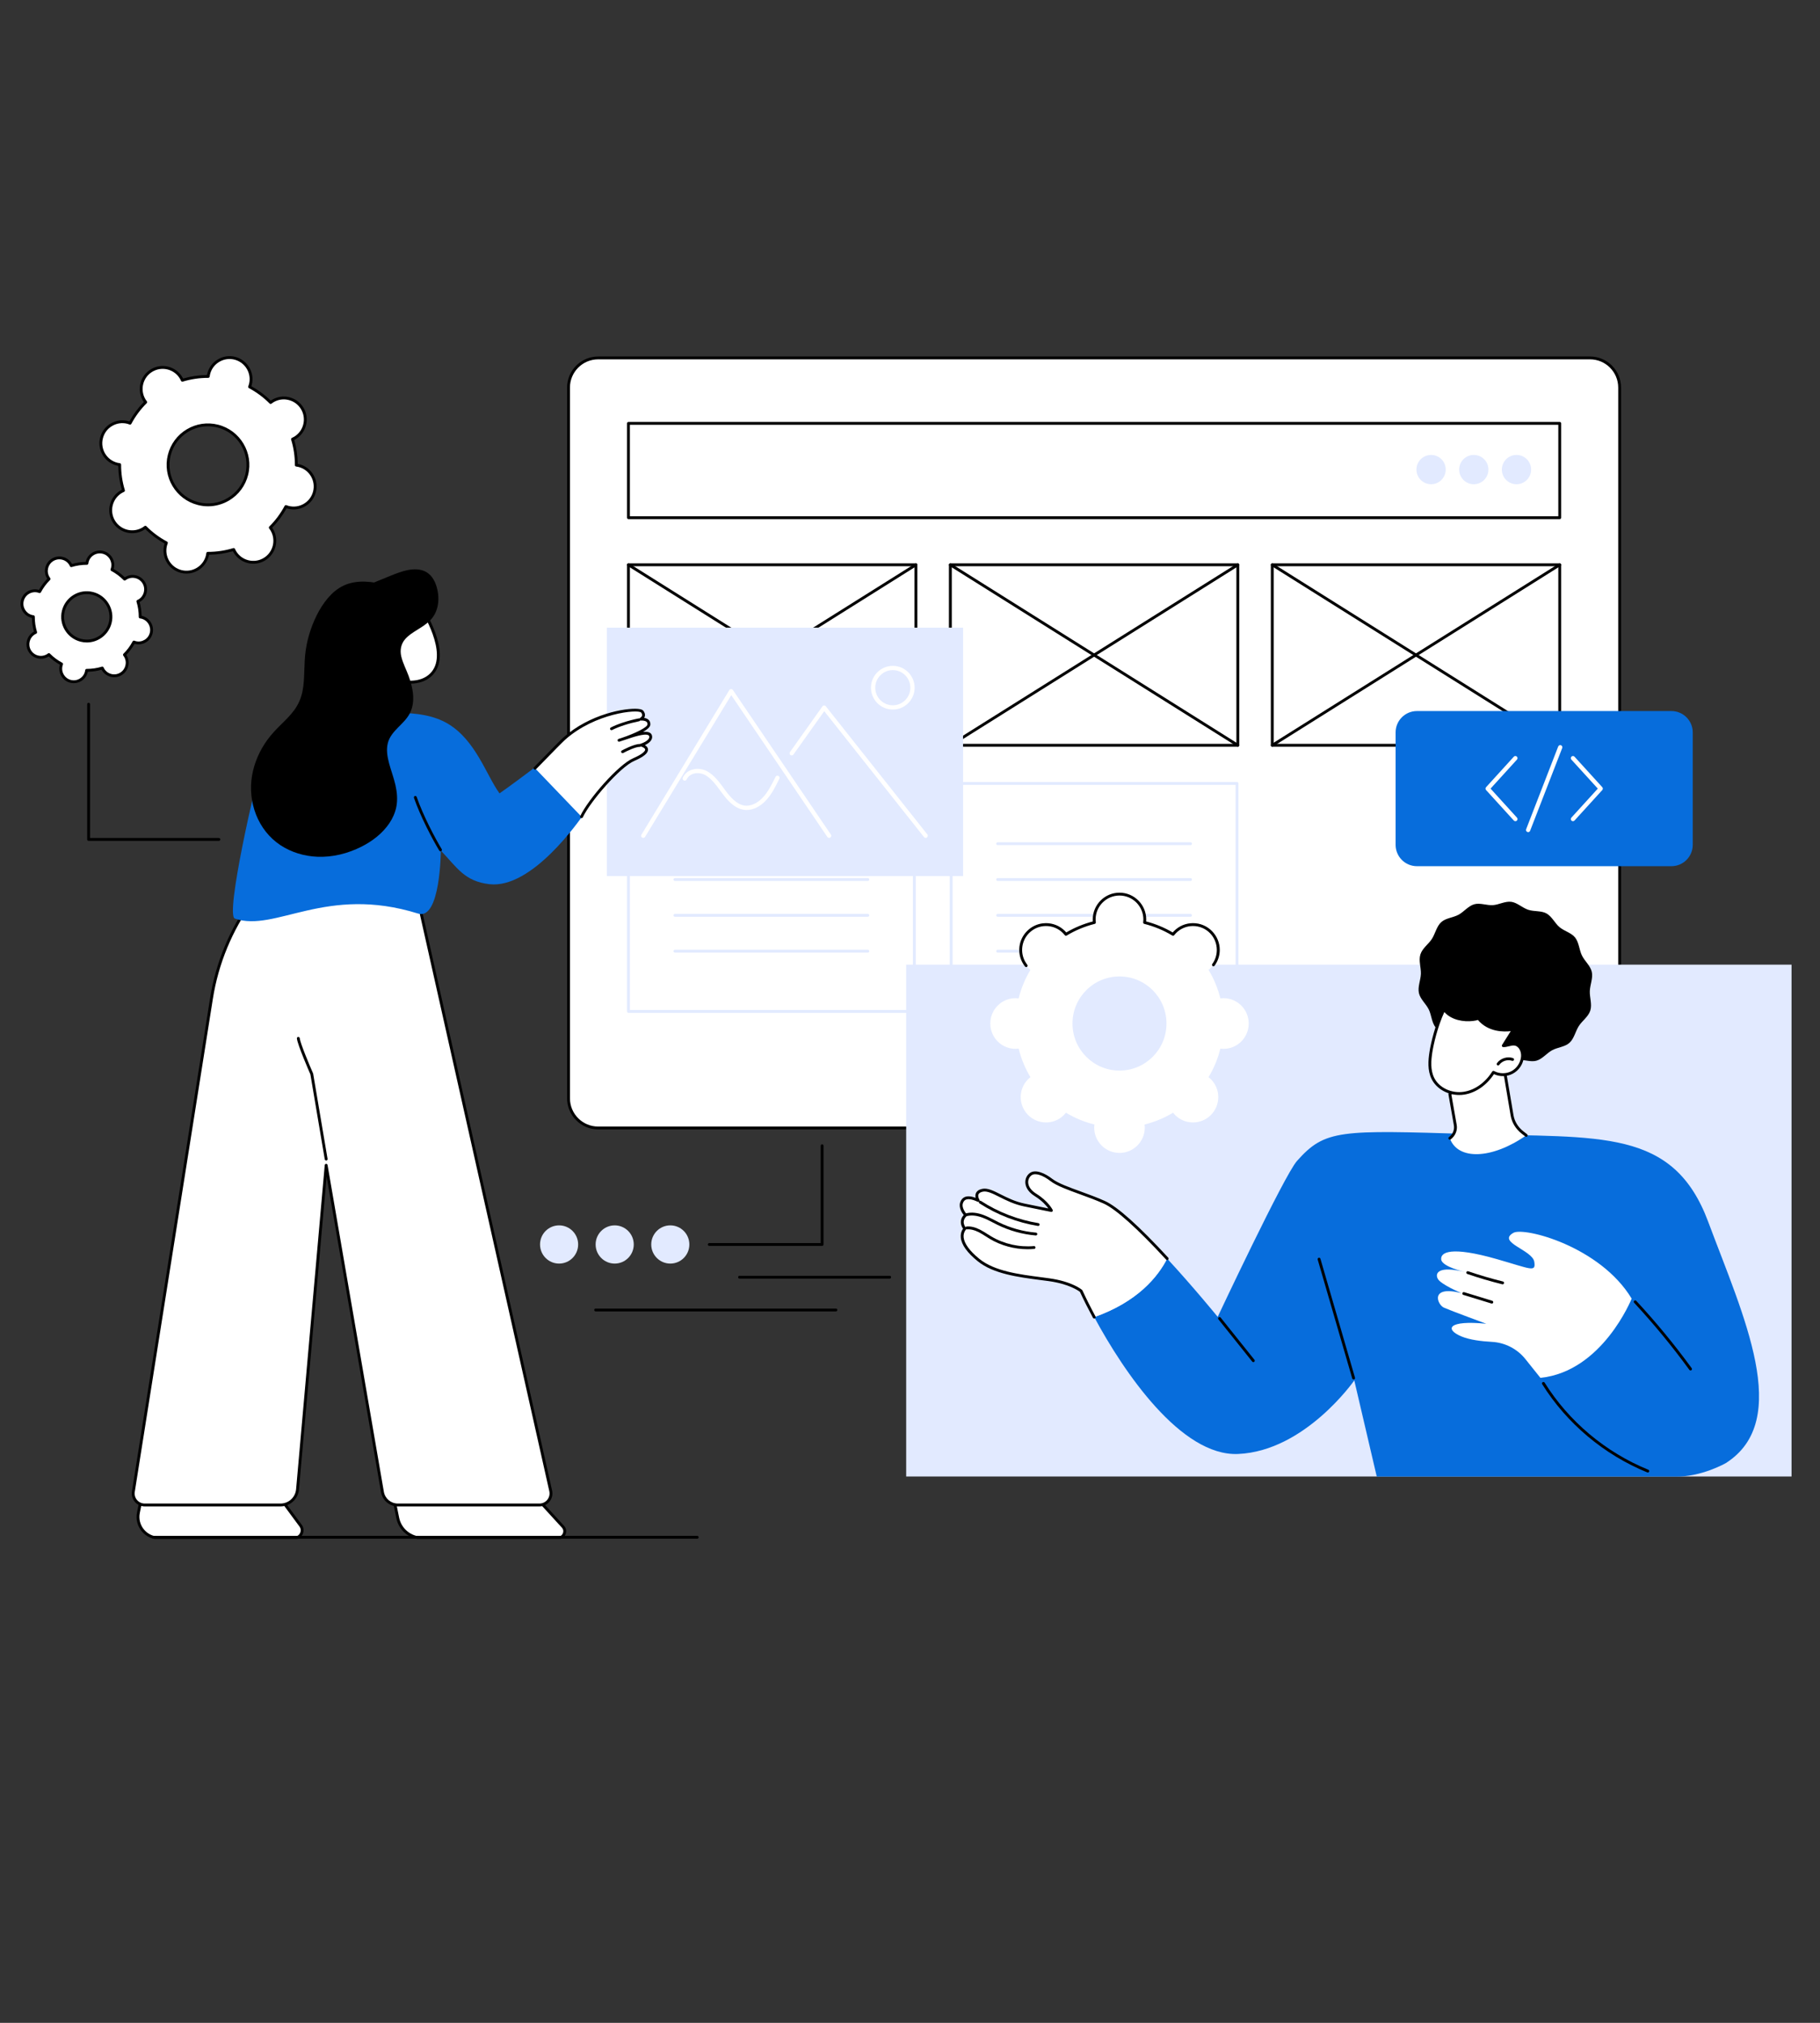 <svg xmlns="http://www.w3.org/2000/svg" xmlns:xlink="http://www.w3.org/1999/xlink" width="450" viewBox="0 0 337.5 375" height="500" preserveAspectRatio="xMidYMid meet"><rect x="0" y="0" width="337.5" height="375" fill="#333333" stroke="none"/><defs><clipPath id="c8d4550a31"><path d="M 168 178 L 332.223 178 L 332.223 274 L 168 274 Z M 168 178 " clip-rule="nonzero"></path></clipPath><clipPath id="391b796e91"><path d="M 3.461 102 L 29 102 L 29 127 L 3.461 127 Z M 3.461 102 " clip-rule="nonzero"></path></clipPath><clipPath id="2909ee6b10"><path d="M 25 275 L 57 275 L 57 285.297 L 25 285.297 Z M 25 275 " clip-rule="nonzero"></path></clipPath><clipPath id="1c997badf2"><path d="M 73 274 L 105 274 L 105 285.297 L 73 285.297 Z M 73 274 " clip-rule="nonzero"></path></clipPath><clipPath id="de797f8518"><path d="M 73 273 L 105 273 L 105 285.297 L 73 285.297 Z M 73 273 " clip-rule="nonzero"></path></clipPath><clipPath id="35e3769920"><path d="M 28 284 L 130 284 L 130 285.297 L 28 285.297 Z M 28 284 " clip-rule="nonzero"></path></clipPath></defs><path fill="#ffffff" d="M 110.922 209.109 C 107.887 209.109 105.43 206.645 105.43 203.609 L 105.43 71.852 C 105.43 68.812 107.887 66.352 110.922 66.352 L 294.855 66.352 C 297.887 66.352 300.348 68.812 300.348 71.852 L 300.348 202.871 C 300.348 206.316 297.559 209.109 294.117 209.109 L 110.922 209.109 " fill-opacity="1" fill-rule="nonzero"></path><path fill="#000000" d="M 110.922 66.617 C 108.039 66.617 105.691 68.965 105.691 71.852 L 105.691 203.609 C 105.691 206.496 108.039 208.844 110.922 208.844 L 294.117 208.844 C 297.406 208.844 300.082 206.164 300.082 202.871 L 300.082 71.852 C 300.082 68.965 297.738 66.617 294.855 66.617 Z M 294.117 209.371 L 110.922 209.371 C 107.746 209.371 105.164 206.785 105.164 203.609 L 105.164 71.852 C 105.164 68.672 107.746 66.09 110.922 66.09 L 294.855 66.09 C 298.027 66.09 300.609 68.672 300.609 71.852 L 300.609 202.871 C 300.609 206.453 297.699 209.371 294.117 209.371 " fill-opacity="1" fill-rule="nonzero"></path><path fill="#000000" d="M 236.191 137.902 L 288.973 137.902 L 288.973 104.965 L 236.191 104.965 Z M 289.234 138.43 L 235.926 138.43 C 235.781 138.43 235.664 138.312 235.664 138.164 L 235.664 104.703 C 235.664 104.555 235.781 104.438 235.926 104.438 L 289.234 104.438 C 289.383 104.438 289.5 104.555 289.5 104.703 L 289.5 138.164 C 289.5 138.312 289.383 138.43 289.234 138.43 " fill-opacity="1" fill-rule="nonzero"></path><path fill="#000000" d="M 289.234 138.43 C 289.188 138.43 289.137 138.414 289.094 138.387 L 235.785 104.926 C 235.664 104.848 235.625 104.684 235.703 104.562 C 235.781 104.438 235.941 104.402 236.066 104.477 L 289.375 137.941 C 289.5 138.02 289.535 138.184 289.461 138.305 C 289.41 138.387 289.324 138.43 289.234 138.43 " fill-opacity="1" fill-rule="nonzero"></path><path fill="#000000" d="M 235.926 138.43 C 235.84 138.43 235.754 138.387 235.703 138.305 C 235.625 138.184 235.664 138.02 235.785 137.941 L 289.094 104.477 C 289.219 104.398 289.383 104.438 289.461 104.562 C 289.535 104.684 289.5 104.848 289.375 104.926 L 236.066 138.387 C 236.023 138.414 235.977 138.43 235.926 138.43 " fill-opacity="1" fill-rule="nonzero"></path><path fill="#000000" d="M 116.805 137.902 L 169.586 137.902 L 169.586 104.965 L 116.805 104.965 Z M 169.848 138.43 L 116.543 138.43 C 116.395 138.43 116.277 138.312 116.277 138.164 L 116.277 104.703 C 116.277 104.555 116.395 104.438 116.543 104.438 L 169.848 104.438 C 169.996 104.438 170.113 104.555 170.113 104.703 L 170.113 138.164 C 170.113 138.312 169.996 138.43 169.848 138.43 " fill-opacity="1" fill-rule="nonzero"></path><path fill="#000000" d="M 169.848 138.43 C 169.801 138.43 169.754 138.414 169.711 138.387 L 116.402 104.926 C 116.277 104.848 116.238 104.684 116.316 104.562 C 116.395 104.438 116.559 104.402 116.684 104.477 L 169.988 137.941 C 170.113 138.02 170.152 138.184 170.074 138.305 C 170.023 138.387 169.938 138.43 169.848 138.43 " fill-opacity="1" fill-rule="nonzero"></path><path fill="#000000" d="M 116.543 138.43 C 116.453 138.43 116.367 138.387 116.316 138.305 C 116.238 138.184 116.277 138.02 116.402 137.941 L 169.711 104.477 C 169.832 104.398 169.996 104.438 170.074 104.562 C 170.152 104.684 170.113 104.848 169.988 104.926 L 116.684 138.387 C 116.637 138.414 116.59 138.43 116.543 138.43 " fill-opacity="1" fill-rule="nonzero"></path><path fill="#000000" d="M 116.805 95.707 L 288.973 95.707 L 288.973 78.746 L 116.805 78.746 Z M 289.234 96.234 L 116.543 96.234 C 116.395 96.234 116.277 96.117 116.277 95.973 L 116.277 78.48 C 116.277 78.336 116.395 78.219 116.543 78.219 L 289.234 78.219 C 289.383 78.219 289.5 78.336 289.5 78.48 L 289.5 95.973 C 289.5 96.117 289.383 96.234 289.234 96.234 " fill-opacity="1" fill-rule="nonzero"></path><path fill="#e2eaff" d="M 268.094 87.051 C 268.094 88.551 266.879 89.77 265.379 89.77 C 263.883 89.77 262.664 88.551 262.664 87.051 C 262.664 85.551 263.883 84.336 265.379 84.336 C 266.879 84.336 268.094 85.551 268.094 87.051 " fill-opacity="1" fill-rule="nonzero"></path><path fill="#e2eaff" d="M 276.012 87.051 C 276.012 88.551 274.797 89.77 273.301 89.77 C 271.801 89.77 270.586 88.551 270.586 87.051 C 270.586 85.551 271.801 84.336 273.301 84.336 C 274.797 84.336 276.012 85.551 276.012 87.051 " fill-opacity="1" fill-rule="nonzero"></path><path fill="#e2eaff" d="M 283.93 87.051 C 283.93 88.551 282.715 89.77 281.219 89.77 C 279.719 89.77 278.504 88.551 278.504 87.051 C 278.504 85.551 279.719 84.336 281.219 84.336 C 282.715 84.336 283.93 85.551 283.93 87.051 " fill-opacity="1" fill-rule="nonzero"></path><path fill="#000000" d="M 176.5 137.902 L 229.277 137.902 L 229.277 104.965 L 176.5 104.965 Z M 229.543 138.43 L 176.234 138.43 C 176.09 138.43 175.969 138.312 175.969 138.164 L 175.969 104.703 C 175.969 104.555 176.09 104.438 176.234 104.438 L 229.543 104.438 C 229.688 104.438 229.805 104.555 229.805 104.703 L 229.805 138.164 C 229.805 138.312 229.688 138.43 229.543 138.43 " fill-opacity="1" fill-rule="nonzero"></path><path fill="#000000" d="M 229.543 138.43 C 229.496 138.43 229.445 138.414 229.402 138.387 L 176.094 104.926 C 175.969 104.848 175.934 104.684 176.012 104.562 C 176.086 104.438 176.25 104.402 176.375 104.477 L 229.684 137.941 C 229.805 138.02 229.844 138.184 229.766 138.305 C 229.715 138.387 229.629 138.43 229.543 138.43 " fill-opacity="1" fill-rule="nonzero"></path><path fill="#000000" d="M 176.234 138.43 C 176.145 138.43 176.062 138.387 176.012 138.305 C 175.934 138.184 175.969 138.02 176.094 137.941 L 229.402 104.477 C 229.527 104.398 229.688 104.438 229.766 104.562 C 229.844 104.684 229.805 104.848 229.684 104.926 L 176.375 138.387 C 176.332 138.414 176.281 138.43 176.234 138.43 " fill-opacity="1" fill-rule="nonzero"></path><path fill="#ffffff" d="M 229.395 187.504 L 176.383 187.504 L 176.383 145.234 L 229.395 145.234 L 229.395 187.504 " fill-opacity="1" fill-rule="nonzero"></path><path fill="#e2eaff" d="M 176.648 187.238 L 229.129 187.238 L 229.129 145.5 L 176.648 145.5 Z M 229.395 187.766 L 176.383 187.766 C 176.238 187.766 176.121 187.648 176.121 187.504 L 176.121 145.234 C 176.121 145.09 176.238 144.973 176.383 144.973 L 229.395 144.973 C 229.539 144.973 229.656 145.09 229.656 145.234 L 229.656 187.504 C 229.656 187.648 229.539 187.766 229.395 187.766 " fill-opacity="1" fill-rule="nonzero"></path><path fill="#e2eaff" d="M 220.777 156.676 L 185 156.676 C 184.855 156.676 184.738 156.555 184.738 156.41 C 184.738 156.266 184.855 156.145 185 156.145 L 220.777 156.145 C 220.922 156.145 221.039 156.266 221.039 156.41 C 221.039 156.555 220.922 156.676 220.777 156.676 " fill-opacity="1" fill-rule="nonzero"></path><path fill="#e2eaff" d="M 220.777 163.312 L 185 163.312 C 184.855 163.312 184.738 163.195 184.738 163.051 C 184.738 162.902 184.855 162.785 185 162.785 L 220.777 162.785 C 220.922 162.785 221.039 162.902 221.039 163.051 C 221.039 163.195 220.922 163.312 220.777 163.312 " fill-opacity="1" fill-rule="nonzero"></path><path fill="#e2eaff" d="M 220.777 169.953 L 185 169.953 C 184.855 169.953 184.738 169.836 184.738 169.688 C 184.738 169.543 184.855 169.426 185 169.426 L 220.777 169.426 C 220.922 169.426 221.039 169.543 221.039 169.688 C 221.039 169.836 220.922 169.953 220.777 169.953 " fill-opacity="1" fill-rule="nonzero"></path><path fill="#e2eaff" d="M 220.777 176.594 L 185 176.594 C 184.855 176.594 184.738 176.477 184.738 176.332 C 184.738 176.184 184.855 176.066 185 176.066 L 220.777 176.066 C 220.922 176.066 221.039 176.184 221.039 176.332 C 221.039 176.477 220.922 176.594 220.777 176.594 " fill-opacity="1" fill-rule="nonzero"></path><path fill="#ffffff" d="M 169.551 187.504 L 116.543 187.504 L 116.543 145.234 L 169.551 145.234 L 169.551 187.504 " fill-opacity="1" fill-rule="nonzero"></path><path fill="#e2eaff" d="M 116.805 187.238 L 169.285 187.238 L 169.285 145.5 L 116.805 145.5 Z M 169.551 187.766 L 116.543 187.766 C 116.395 187.766 116.277 187.648 116.277 187.504 L 116.277 145.234 C 116.277 145.09 116.395 144.973 116.543 144.973 L 169.551 144.973 C 169.695 144.973 169.816 145.09 169.816 145.234 L 169.816 187.504 C 169.816 187.648 169.695 187.766 169.551 187.766 " fill-opacity="1" fill-rule="nonzero"></path><path fill="#e2eaff" d="M 160.934 156.676 L 125.16 156.676 C 125.012 156.676 124.895 156.555 124.895 156.41 C 124.895 156.266 125.012 156.145 125.16 156.145 L 160.934 156.145 C 161.078 156.145 161.195 156.266 161.195 156.41 C 161.195 156.555 161.078 156.676 160.934 156.676 " fill-opacity="1" fill-rule="nonzero"></path><path fill="#e2eaff" d="M 160.934 163.312 L 125.16 163.312 C 125.012 163.312 124.895 163.195 124.895 163.051 C 124.895 162.902 125.012 162.785 125.16 162.785 L 160.934 162.785 C 161.078 162.785 161.195 162.902 161.195 163.051 C 161.195 163.195 161.078 163.312 160.934 163.312 " fill-opacity="1" fill-rule="nonzero"></path><path fill="#e2eaff" d="M 160.934 169.953 L 125.16 169.953 C 125.012 169.953 124.895 169.836 124.895 169.688 C 124.895 169.543 125.012 169.426 125.16 169.426 L 160.934 169.426 C 161.078 169.426 161.195 169.543 161.195 169.688 C 161.195 169.836 161.078 169.953 160.934 169.953 " fill-opacity="1" fill-rule="nonzero"></path><path fill="#e2eaff" d="M 160.934 176.594 L 125.16 176.594 C 125.012 176.594 124.895 176.477 124.895 176.332 C 124.895 176.184 125.012 176.066 125.16 176.066 L 160.934 176.066 C 161.078 176.066 161.195 176.184 161.195 176.332 C 161.195 176.477 161.078 176.594 160.934 176.594 " fill-opacity="1" fill-rule="nonzero"></path><g clip-path="url(#c8d4550a31)"><path fill="#e2eaff" d="M 332.434 273.719 L 168.043 273.719 L 168.043 178.828 L 332.434 178.828 L 332.434 273.719 " fill-opacity="1" fill-rule="nonzero"></path></g><path fill="#076ddc" d="M 309.941 131.816 L 262.758 131.816 C 260.57 131.816 258.801 133.59 258.801 135.777 L 258.801 156.613 C 258.801 158.805 260.57 160.578 262.758 160.578 L 309.941 160.578 C 312.129 160.578 313.902 158.805 313.902 156.613 L 313.902 135.777 C 313.902 133.59 312.129 131.816 309.941 131.816 " fill-opacity="1" fill-rule="nonzero"></path><path fill="#ffffff" d="M 281.012 152.238 C 280.906 152.238 280.801 152.195 280.719 152.109 L 275.578 146.465 C 275.441 146.312 275.441 146.082 275.578 145.93 L 280.719 140.281 C 280.867 140.121 281.117 140.109 281.281 140.258 C 281.441 140.406 281.453 140.656 281.305 140.816 L 276.406 146.195 L 281.305 151.578 C 281.453 151.738 281.441 151.988 281.281 152.137 C 281.203 152.207 281.109 152.238 281.012 152.238 " fill-opacity="1" fill-rule="nonzero"></path><path fill="#ffffff" d="M 291.688 152.238 C 291.594 152.238 291.496 152.207 291.422 152.137 C 291.262 151.988 291.246 151.738 291.395 151.578 L 296.297 146.195 L 291.395 140.816 C 291.246 140.656 291.262 140.406 291.422 140.258 C 291.582 140.109 291.836 140.121 291.98 140.281 L 297.125 145.93 C 297.262 146.082 297.262 146.312 297.125 146.465 L 291.98 152.109 C 291.902 152.195 291.797 152.238 291.688 152.238 " fill-opacity="1" fill-rule="nonzero"></path><path fill="#ffffff" d="M 283.379 154.262 C 283.332 154.262 283.281 154.254 283.234 154.234 C 283.031 154.156 282.93 153.93 283.008 153.723 L 288.953 138.383 C 289.035 138.18 289.266 138.078 289.469 138.156 C 289.672 138.238 289.773 138.469 289.695 138.672 L 283.746 154.008 C 283.688 154.168 283.535 154.262 283.379 154.262 " fill-opacity="1" fill-rule="nonzero"></path><path fill="#ffffff" d="M 45.754 87.988 C 44.754 91.961 40.727 94.367 36.762 93.367 C 32.797 92.367 30.391 88.34 31.387 84.367 C 32.387 80.398 36.41 77.988 40.379 78.992 C 44.344 79.992 46.75 84.02 45.754 87.988 Z M 58.32 91.156 C 58.855 89.02 57.562 86.852 55.426 86.312 C 55.266 86.273 55.105 86.246 54.949 86.227 C 54.953 84.574 54.711 82.957 54.242 81.418 C 54.387 81.352 54.531 81.281 54.672 81.195 C 56.562 80.066 57.18 77.613 56.051 75.723 C 54.918 73.832 52.473 73.215 50.582 74.344 C 50.438 74.43 50.309 74.523 50.18 74.621 C 49.051 73.48 47.742 72.496 46.285 71.723 C 46.344 71.57 46.395 71.418 46.434 71.258 C 46.973 69.121 45.676 66.953 43.543 66.414 C 41.406 65.875 39.238 67.172 38.699 69.309 C 38.66 69.469 38.633 69.629 38.613 69.785 C 36.965 69.781 35.348 70.023 33.812 70.492 C 33.746 70.348 33.676 70.203 33.59 70.059 C 32.461 68.168 30.012 67.551 28.121 68.684 C 26.23 69.812 25.613 72.266 26.742 74.156 C 26.828 74.297 26.922 74.43 27.02 74.555 C 25.879 75.688 24.898 76.996 24.125 78.453 C 23.973 78.395 23.82 78.344 23.66 78.305 C 21.527 77.766 19.359 79.062 18.82 81.199 C 18.281 83.336 19.578 85.508 21.715 86.047 C 21.875 86.086 22.035 86.113 22.191 86.133 C 22.188 87.785 22.43 89.402 22.898 90.938 C 22.754 91.004 22.609 91.074 22.469 91.16 C 20.574 92.293 19.961 94.742 21.09 96.633 C 22.219 98.527 24.668 99.145 26.559 98.012 C 26.699 97.93 26.832 97.836 26.957 97.738 C 28.09 98.879 29.398 99.859 30.855 100.637 C 30.797 100.785 30.746 100.938 30.703 101.098 C 30.168 103.234 31.461 105.406 33.598 105.945 C 35.734 106.484 37.902 105.188 38.441 103.051 C 38.48 102.891 38.508 102.73 38.527 102.57 C 40.176 102.578 41.793 102.332 43.328 101.863 C 43.395 102.012 43.465 102.156 43.551 102.297 C 44.68 104.188 47.129 104.805 49.02 103.676 C 50.91 102.543 51.527 100.094 50.395 98.203 C 50.312 98.062 50.219 97.93 50.121 97.801 C 51.262 96.668 52.242 95.359 53.016 93.902 C 53.164 93.961 53.32 94.012 53.477 94.055 C 55.613 94.594 57.781 93.297 58.32 91.156 " fill-opacity="1" fill-rule="nonzero"></path><path fill="#000000" d="M 38.555 79.027 C 37.281 79.027 36.027 79.371 34.906 80.043 C 33.27 81.02 32.109 82.582 31.645 84.434 C 30.684 88.254 33.008 92.148 36.828 93.109 C 38.676 93.578 40.598 93.297 42.234 92.316 C 43.871 91.336 45.031 89.777 45.496 87.926 C 46.457 84.102 44.133 80.207 40.312 79.246 C 39.73 79.102 39.141 79.027 38.555 79.027 Z M 38.586 93.859 C 37.957 93.859 37.324 93.781 36.699 93.621 C 32.598 92.59 30.098 88.406 31.133 84.305 C 31.633 82.316 32.875 80.641 34.633 79.59 C 36.395 78.535 38.457 78.234 40.441 78.734 C 44.543 79.77 47.039 83.949 46.008 88.055 C 45.508 90.043 44.266 91.715 42.508 92.77 C 41.301 93.488 39.953 93.859 38.586 93.859 Z M 26.957 97.473 C 27.027 97.473 27.094 97.5 27.145 97.551 C 28.273 98.688 29.562 99.648 30.977 100.402 C 31.098 100.465 31.148 100.605 31.102 100.73 C 31.039 100.887 30.992 101.031 30.961 101.16 C 30.461 103.156 31.672 105.188 33.664 105.688 C 34.629 105.93 35.629 105.785 36.484 105.273 C 37.336 104.762 37.941 103.949 38.184 102.984 C 38.219 102.852 38.242 102.707 38.266 102.535 C 38.281 102.406 38.395 102.309 38.527 102.309 C 38.531 102.305 38.562 102.309 38.582 102.309 C 40.168 102.309 41.738 102.074 43.254 101.613 C 43.379 101.57 43.516 101.637 43.57 101.758 C 43.641 101.914 43.707 102.043 43.777 102.16 C 44.285 103.016 45.098 103.621 46.062 103.863 C 47.027 104.105 48.031 103.961 48.883 103.449 C 50.648 102.395 51.223 100.102 50.168 98.336 C 50.102 98.219 50.016 98.098 49.91 97.965 C 49.832 97.859 49.84 97.707 49.934 97.613 C 51.07 96.488 52.027 95.195 52.785 93.777 C 52.848 93.66 52.988 93.609 53.109 93.656 C 53.273 93.719 53.41 93.766 53.543 93.797 C 54.508 94.039 55.508 93.895 56.363 93.383 C 57.215 92.871 57.82 92.059 58.062 91.094 C 58.562 89.098 57.352 87.07 55.359 86.566 C 55.227 86.535 55.082 86.508 54.914 86.484 C 54.781 86.469 54.684 86.355 54.684 86.223 C 54.688 84.617 54.457 83.027 53.988 81.496 C 53.949 81.367 54.012 81.23 54.133 81.176 C 54.293 81.105 54.418 81.039 54.539 80.969 C 56.301 79.918 56.879 77.621 55.824 75.859 C 55.312 75.004 54.5 74.398 53.535 74.156 C 52.57 73.91 51.57 74.059 50.715 74.57 C 50.598 74.641 50.477 74.723 50.344 74.828 C 50.238 74.91 50.09 74.902 49.992 74.805 C 48.867 73.668 47.578 72.707 46.16 71.953 C 46.043 71.891 45.992 71.75 46.039 71.625 C 46.102 71.469 46.145 71.328 46.18 71.195 C 46.68 69.199 45.469 67.172 43.477 66.668 C 42.512 66.426 41.512 66.574 40.656 67.086 C 39.801 67.594 39.199 68.406 38.957 69.375 C 38.922 69.504 38.895 69.652 38.875 69.82 C 38.859 69.953 38.746 70.051 38.613 70.051 C 38.609 70.051 38.574 70.051 38.559 70.051 C 36.973 70.051 35.398 70.285 33.887 70.746 C 33.762 70.785 33.625 70.723 33.57 70.602 C 33.5 70.445 33.434 70.312 33.363 70.195 C 32.852 69.34 32.039 68.738 31.074 68.492 C 30.113 68.25 29.109 68.398 28.254 68.91 C 26.492 69.965 25.918 72.258 26.969 74.02 C 27.039 74.137 27.125 74.258 27.227 74.391 C 27.309 74.5 27.301 74.648 27.207 74.742 C 26.07 75.871 25.109 77.16 24.355 78.578 C 24.293 78.695 24.152 78.746 24.027 78.699 C 23.871 78.641 23.73 78.594 23.598 78.559 C 22.633 78.316 21.633 78.465 20.777 78.977 C 19.922 79.484 19.32 80.297 19.078 81.266 C 18.574 83.258 19.789 85.289 21.777 85.789 C 21.91 85.824 22.059 85.852 22.227 85.871 C 22.355 85.887 22.457 86 22.457 86.133 C 22.449 87.738 22.684 89.332 23.152 90.863 C 23.191 90.992 23.129 91.125 23.004 91.18 C 22.852 91.25 22.719 91.316 22.602 91.387 C 20.84 92.441 20.262 94.734 21.316 96.5 C 21.828 97.355 22.641 97.957 23.605 98.203 C 24.566 98.445 25.57 98.297 26.426 97.785 C 26.543 97.719 26.664 97.633 26.797 97.527 C 26.844 97.492 26.902 97.473 26.957 97.473 Z M 34.578 106.332 C 34.23 106.332 33.879 106.289 33.535 106.199 C 31.262 105.629 29.875 103.309 30.449 101.035 C 30.473 100.945 30.496 100.855 30.527 100.762 C 29.215 100.035 28.004 99.137 26.934 98.082 C 26.852 98.141 26.773 98.191 26.695 98.238 C 25.719 98.824 24.578 98.992 23.477 98.715 C 22.375 98.438 21.445 97.746 20.863 96.77 C 19.66 94.758 20.32 92.137 22.332 90.934 C 22.41 90.887 22.492 90.844 22.582 90.797 C 22.164 89.355 21.945 87.863 21.93 86.359 C 21.832 86.344 21.738 86.324 21.652 86.301 C 19.375 85.73 17.992 83.41 18.566 81.137 C 18.844 80.031 19.531 79.105 20.508 78.523 C 21.48 77.941 22.625 77.77 23.727 78.047 C 23.812 78.07 23.906 78.098 24 78.129 C 24.723 76.809 25.621 75.602 26.672 74.527 C 26.613 74.449 26.562 74.367 26.516 74.289 C 25.312 72.277 25.973 69.66 27.984 68.457 C 28.961 67.871 30.102 67.703 31.203 67.98 C 32.305 68.258 33.234 68.949 33.816 69.926 C 33.863 70.004 33.906 70.086 33.953 70.176 C 35.395 69.758 36.883 69.539 38.387 69.523 C 38.402 69.426 38.422 69.332 38.445 69.246 C 38.723 68.141 39.41 67.215 40.387 66.633 C 41.359 66.047 42.504 65.879 43.605 66.156 C 45.879 66.73 47.262 69.047 46.691 71.324 C 46.668 71.41 46.641 71.5 46.609 71.598 C 47.926 72.324 49.137 73.223 50.207 74.273 C 50.289 74.215 50.367 74.164 50.445 74.117 C 51.418 73.535 52.562 73.363 53.664 73.645 C 54.766 73.922 55.695 74.613 56.277 75.59 C 57.48 77.602 56.82 80.219 54.809 81.422 C 54.73 81.469 54.648 81.516 54.559 81.559 C 54.977 83.004 55.195 84.492 55.211 85.996 C 55.309 86.016 55.402 86.031 55.488 86.055 C 57.762 86.629 59.148 88.945 58.574 91.223 C 58.297 92.324 57.609 93.254 56.633 93.836 C 55.66 94.418 54.516 94.586 53.414 94.309 C 53.324 94.285 53.234 94.262 53.141 94.23 C 52.414 95.547 51.516 96.754 50.469 97.828 C 50.523 97.91 50.574 97.988 50.621 98.066 C 51.824 100.082 51.168 102.699 49.156 103.902 C 48.18 104.484 47.035 104.656 45.934 104.375 C 44.832 104.098 43.906 103.406 43.324 102.43 C 43.277 102.355 43.23 102.273 43.188 102.184 C 41.746 102.598 40.258 102.82 38.754 102.836 C 38.738 102.934 38.719 103.023 38.695 103.113 C 38.418 104.215 37.73 105.145 36.754 105.727 C 36.086 106.125 35.34 106.332 34.578 106.332 " fill-opacity="1" fill-rule="nonzero"></path><path fill="#ffffff" d="M 20.434 115.449 C 19.832 117.852 17.395 119.305 14.996 118.703 C 12.598 118.098 11.141 115.66 11.746 113.258 C 12.352 110.855 14.785 109.402 17.184 110.008 C 19.582 110.609 21.039 113.047 20.434 115.449 Z M 28.035 117.363 C 28.359 116.07 27.578 114.762 26.285 114.434 C 26.188 114.41 26.094 114.395 25.996 114.383 C 26 113.383 25.852 112.406 25.57 111.473 C 25.656 111.434 25.746 111.391 25.832 111.34 C 26.973 110.656 27.348 109.176 26.664 108.027 C 25.98 106.887 24.5 106.512 23.355 107.195 C 23.27 107.246 23.191 107.305 23.113 107.363 C 22.43 106.672 21.637 106.078 20.758 105.609 C 20.793 105.52 20.824 105.426 20.848 105.328 C 21.172 104.035 20.391 102.723 19.098 102.398 C 17.805 102.074 16.496 102.855 16.168 104.148 C 16.145 104.246 16.129 104.344 16.117 104.438 C 15.117 104.438 14.141 104.582 13.211 104.867 C 13.172 104.777 13.129 104.691 13.078 104.605 C 12.395 103.461 10.914 103.086 9.77 103.77 C 8.625 104.453 8.254 105.938 8.938 107.082 C 8.988 107.168 9.043 107.246 9.105 107.324 C 8.414 108.008 7.82 108.801 7.352 109.68 C 7.262 109.648 7.168 109.613 7.074 109.59 C 5.781 109.266 4.469 110.051 4.145 111.344 C 3.82 112.637 4.602 113.949 5.895 114.273 C 5.992 114.297 6.09 114.312 6.184 114.328 C 6.18 115.324 6.328 116.305 6.613 117.234 C 6.523 117.273 6.438 117.316 6.352 117.367 C 5.207 118.051 4.832 119.535 5.516 120.68 C 6.199 121.82 7.684 122.195 8.824 121.512 C 8.91 121.461 8.992 121.406 9.066 121.344 C 9.75 122.035 10.543 122.629 11.422 123.098 C 11.391 123.191 11.355 123.281 11.332 123.379 C 11.008 124.672 11.793 125.984 13.082 126.309 C 14.375 126.633 15.688 125.852 16.012 124.559 C 16.035 124.461 16.051 124.363 16.062 124.27 C 17.062 124.273 18.039 124.125 18.969 123.84 C 19.008 123.93 19.051 124.02 19.102 124.102 C 19.785 125.246 21.266 125.621 22.41 124.938 C 23.555 124.254 23.926 122.77 23.242 121.625 C 23.191 121.539 23.137 121.461 23.078 121.383 C 23.766 120.699 24.359 119.906 24.828 119.027 C 24.918 119.062 25.012 119.094 25.105 119.117 C 26.398 119.441 27.711 118.66 28.035 117.363 " fill-opacity="1" fill-rule="nonzero"></path><g clip-path="url(#391b796e91)"><path fill="#000000" d="M 16.082 110.133 C 15.328 110.133 14.59 110.336 13.926 110.73 C 12.961 111.309 12.277 112.23 12.004 113.324 C 11.434 115.578 12.805 117.875 15.062 118.445 C 16.152 118.719 17.289 118.555 18.254 117.977 C 19.219 117.398 19.902 116.477 20.18 115.387 C 20.746 113.129 19.375 110.828 17.121 110.262 C 16.777 110.176 16.426 110.133 16.082 110.133 Z M 16.098 119.102 C 15.711 119.102 15.32 119.055 14.934 118.957 C 12.395 118.316 10.852 115.73 11.492 113.195 C 11.801 111.965 12.57 110.93 13.656 110.277 C 14.742 109.629 16.02 109.441 17.25 109.75 C 19.785 110.387 21.328 112.977 20.691 115.512 C 20.383 116.742 19.613 117.777 18.523 118.43 C 17.781 118.875 16.945 119.102 16.098 119.102 Z M 28.035 117.363 L 28.039 117.363 Z M 9.066 121.082 C 9.137 121.082 9.203 121.105 9.254 121.16 C 9.93 121.84 10.699 122.414 11.547 122.867 C 11.664 122.93 11.719 123.066 11.668 123.191 C 11.633 123.285 11.609 123.367 11.59 123.441 C 11.301 124.594 12 125.762 13.148 126.055 C 13.707 126.191 14.281 126.109 14.773 125.812 C 15.266 125.52 15.617 125.051 15.754 124.492 C 15.777 124.406 15.793 124.32 15.801 124.234 C 15.82 124.102 15.934 124.004 16.062 124.004 C 16.07 124 16.09 124.004 16.102 124.004 C 17.047 124.004 17.988 123.863 18.891 123.59 C 19.02 123.551 19.156 123.613 19.211 123.734 C 19.246 123.812 19.285 123.891 19.328 123.969 C 19.625 124.461 20.094 124.809 20.648 124.949 C 21.203 125.09 21.781 125.004 22.273 124.711 C 23.293 124.102 23.625 122.777 23.016 121.762 C 22.973 121.684 22.922 121.613 22.867 121.547 C 22.785 121.441 22.797 121.289 22.891 121.195 C 23.57 120.52 24.145 119.75 24.594 118.902 C 24.66 118.785 24.801 118.73 24.922 118.777 C 25.016 118.816 25.098 118.844 25.172 118.859 C 25.73 119 26.305 118.914 26.797 118.621 C 27.293 118.328 27.641 117.859 27.781 117.301 C 28.07 116.152 27.371 114.98 26.223 114.691 C 26.145 114.672 26.059 114.656 25.965 114.645 C 25.832 114.629 25.73 114.516 25.734 114.379 C 25.734 113.422 25.598 112.469 25.316 111.551 C 25.277 111.422 25.34 111.289 25.461 111.234 C 25.555 111.191 25.629 111.152 25.695 111.113 C 26.711 110.504 27.043 109.184 26.438 108.164 C 26.141 107.672 25.672 107.32 25.117 107.184 C 24.559 107.043 23.984 107.129 23.492 107.422 C 23.422 107.461 23.352 107.512 23.277 107.57 C 23.172 107.652 23.02 107.645 22.926 107.551 C 22.25 106.867 21.48 106.293 20.633 105.84 C 20.516 105.777 20.465 105.637 20.512 105.512 C 20.547 105.422 20.57 105.344 20.59 105.266 C 20.883 104.113 20.18 102.941 19.031 102.652 C 18.477 102.516 17.898 102.598 17.406 102.895 C 16.914 103.188 16.566 103.656 16.426 104.215 C 16.406 104.289 16.391 104.371 16.379 104.473 C 16.363 104.605 16.25 104.703 16.117 104.703 C 16.105 104.703 16.094 104.703 16.082 104.703 C 15.133 104.703 14.195 104.844 13.289 105.117 C 13.16 105.156 13.023 105.094 12.969 104.973 C 12.93 104.883 12.891 104.809 12.852 104.742 C 12.555 104.246 12.09 103.898 11.531 103.758 C 10.977 103.617 10.398 103.703 9.906 103.996 C 8.891 104.605 8.555 105.93 9.164 106.945 C 9.203 107.016 9.25 107.082 9.312 107.16 C 9.395 107.266 9.383 107.414 9.289 107.512 C 8.609 108.188 8.035 108.957 7.586 109.805 C 7.523 109.922 7.383 109.977 7.258 109.93 C 7.164 109.891 7.086 109.867 7.008 109.848 C 6.453 109.707 5.875 109.793 5.383 110.086 C 4.891 110.379 4.543 110.852 4.402 111.406 C 4.113 112.555 4.812 113.727 5.961 114.016 C 6.035 114.035 6.121 114.051 6.219 114.062 C 6.348 114.082 6.449 114.191 6.449 114.328 C 6.445 115.285 6.586 116.238 6.863 117.156 C 6.902 117.285 6.84 117.422 6.719 117.473 C 6.629 117.516 6.555 117.555 6.484 117.594 C 5.469 118.203 5.137 119.523 5.742 120.543 C 6.039 121.035 6.508 121.383 7.062 121.523 C 7.621 121.664 8.195 121.578 8.691 121.285 C 8.766 121.242 8.836 121.188 8.906 121.137 C 8.953 121.098 9.012 121.082 9.066 121.082 Z M 13.676 126.648 C 13.457 126.648 13.238 126.621 13.02 126.566 C 11.586 126.203 10.719 124.746 11.078 123.312 C 11.086 123.285 11.094 123.254 11.102 123.223 C 10.352 122.801 9.66 122.285 9.039 121.688 C 9.016 121.707 8.988 121.723 8.961 121.738 C 8.348 122.105 7.629 122.211 6.934 122.035 C 6.242 121.859 5.656 121.426 5.293 120.812 C 4.535 119.547 4.949 117.898 6.215 117.141 C 6.242 117.125 6.266 117.109 6.297 117.094 C 6.062 116.266 5.938 115.41 5.922 114.551 C 5.891 114.543 5.859 114.535 5.832 114.527 C 4.398 114.168 3.527 112.711 3.891 111.277 C 4.062 110.586 4.496 110 5.109 109.633 C 5.723 109.266 6.445 109.16 7.137 109.336 C 7.168 109.344 7.195 109.352 7.227 109.359 C 7.648 108.609 8.164 107.914 8.762 107.297 C 8.742 107.27 8.727 107.242 8.711 107.219 C 7.953 105.949 8.367 104.301 9.633 103.543 C 10.25 103.176 10.969 103.07 11.66 103.246 C 12.355 103.422 12.938 103.855 13.305 104.469 C 13.32 104.496 13.336 104.523 13.352 104.551 C 14.18 104.32 15.031 104.191 15.891 104.176 C 15.898 104.145 15.906 104.117 15.914 104.086 C 16.086 103.391 16.523 102.809 17.137 102.441 C 17.75 102.074 18.469 101.969 19.16 102.141 C 20.594 102.504 21.465 103.961 21.102 105.395 C 21.098 105.422 21.086 105.453 21.078 105.484 C 21.828 105.906 22.52 106.422 23.141 107.02 C 23.168 107 23.195 106.984 23.219 106.969 C 23.832 106.602 24.555 106.496 25.246 106.672 C 25.938 106.844 26.523 107.281 26.891 107.895 C 27.648 109.164 27.23 110.809 25.965 111.566 C 25.938 111.582 25.914 111.598 25.887 111.613 C 26.117 112.441 26.242 113.297 26.258 114.156 C 26.289 114.164 26.32 114.172 26.348 114.18 C 27.781 114.539 28.652 115.996 28.293 117.43 C 28.117 118.121 27.684 118.707 27.07 119.074 C 26.457 119.441 25.734 119.547 25.043 119.371 C 25.016 119.363 24.984 119.355 24.953 119.348 C 24.531 120.098 24.016 120.789 23.422 121.41 C 23.438 121.438 23.453 121.465 23.469 121.488 C 24.227 122.758 23.812 124.406 22.547 125.164 C 21.934 125.531 21.215 125.637 20.52 125.461 C 19.828 125.285 19.242 124.852 18.875 124.238 C 18.859 124.211 18.844 124.184 18.828 124.156 C 18.004 124.391 17.148 124.516 16.289 124.531 C 16.281 124.562 16.273 124.594 16.266 124.621 C 16.094 125.316 15.66 125.898 15.047 126.266 C 14.625 126.52 14.156 126.648 13.676 126.648 " fill-opacity="1" fill-rule="nonzero"></path></g><path fill="#000000" d="M 40.594 155.883 L 16.434 155.883 C 16.285 155.883 16.168 155.762 16.168 155.617 L 16.168 130.551 C 16.168 130.406 16.285 130.285 16.434 130.285 C 16.578 130.285 16.695 130.406 16.695 130.551 L 16.695 155.352 L 40.594 155.352 C 40.738 155.352 40.855 155.473 40.855 155.617 C 40.855 155.762 40.738 155.883 40.594 155.883 " fill-opacity="1" fill-rule="nonzero"></path><path fill="#ffffff" d="M 198.883 189.742 C 198.883 184.922 202.785 181.016 207.598 181.016 C 212.41 181.016 216.312 184.922 216.312 189.742 C 216.312 194.562 212.41 198.469 207.598 198.469 C 202.785 198.469 198.883 194.562 198.883 189.742 Z M 183.637 189.742 C 183.637 192.34 185.738 194.441 188.328 194.441 C 188.523 194.441 188.711 194.426 188.898 194.402 C 189.367 196.289 190.109 198.066 191.082 199.688 C 190.934 199.801 190.789 199.926 190.652 200.062 C 188.82 201.898 188.82 204.871 190.652 206.707 C 192.488 208.543 195.457 208.543 197.289 206.707 C 197.426 206.57 197.551 206.426 197.668 206.277 C 199.285 207.254 201.059 207.996 202.945 208.465 C 202.922 208.652 202.906 208.84 202.906 209.035 C 202.906 211.629 205.008 213.734 207.598 213.734 C 210.191 213.734 212.289 211.629 212.289 209.035 C 212.289 208.84 212.277 208.652 212.254 208.465 C 214.137 207.996 215.91 207.254 217.531 206.277 C 217.648 206.426 217.77 206.57 217.906 206.707 C 219.738 208.543 222.711 208.543 224.543 206.707 C 226.375 204.871 226.375 201.898 224.543 200.062 C 224.406 199.926 224.262 199.801 224.113 199.688 C 225.09 198.066 225.832 196.289 226.301 194.402 C 226.484 194.426 226.676 194.441 226.867 194.441 C 229.461 194.441 231.562 192.34 231.562 189.742 C 231.562 187.148 229.461 185.043 226.867 185.043 C 226.676 185.043 226.484 185.059 226.301 185.082 C 225.832 183.195 225.09 181.418 224.113 179.797 C 224.262 179.684 224.406 179.559 224.543 179.422 C 226.375 177.586 226.375 174.613 224.543 172.777 C 222.711 170.945 219.738 170.945 217.906 172.777 C 217.77 172.914 217.648 173.059 217.531 173.207 C 215.91 172.23 214.137 171.488 212.254 171.02 C 212.277 170.832 212.289 170.641 212.289 170.449 C 212.289 167.855 210.191 165.754 207.598 165.754 C 205.008 165.754 202.906 167.855 202.906 170.449 C 202.906 170.641 202.922 170.832 202.945 171.02 C 201.059 171.488 199.285 172.23 197.668 173.207 C 197.551 173.059 197.426 172.914 197.289 172.777 C 195.457 170.945 192.488 170.945 190.652 172.777 C 188.82 174.613 188.82 177.586 190.652 179.422 C 190.789 179.559 190.934 179.684 191.082 179.797 C 190.109 181.418 189.367 183.195 188.898 185.082 C 188.711 185.059 188.523 185.043 188.328 185.043 C 185.738 185.043 183.637 187.148 183.637 189.742 " fill-opacity="1" fill-rule="nonzero"></path><path fill="#000000" d="M 190.293 179.281 C 190.215 179.281 190.141 179.25 190.086 179.184 C 189.922 178.973 189.773 178.754 189.645 178.527 C 188.566 176.613 188.871 174.207 190.449 172.609 C 190.449 172.609 190.449 172.609 190.453 172.609 C 190.453 172.605 190.453 172.605 190.453 172.605 C 190.457 172.602 190.457 172.602 190.457 172.602 C 190.457 172.602 190.457 172.602 190.461 172.598 C 190.461 172.598 190.465 172.594 190.469 172.59 C 191.262 171.797 192.277 171.305 193.371 171.172 C 193.57 171.152 193.77 171.137 193.973 171.137 C 195.297 171.137 196.543 171.652 197.477 172.59 C 197.559 172.676 197.641 172.766 197.727 172.863 C 199.27 171.957 200.926 171.273 202.656 170.82 C 202.648 170.688 202.641 170.566 202.641 170.449 C 202.641 167.715 204.863 165.488 207.598 165.488 C 210.332 165.488 212.555 167.715 212.555 170.449 C 212.555 170.566 212.551 170.688 212.539 170.82 C 214.27 171.273 215.926 171.957 217.469 172.863 C 217.555 172.766 217.637 172.676 217.719 172.59 C 218.656 171.652 219.902 171.137 221.223 171.137 C 222.551 171.137 223.793 171.652 224.73 172.59 C 225.695 173.559 226.191 174.824 226.191 176.098 C 226.191 177.117 225.875 178.145 225.227 179.027 C 225.141 179.145 224.977 179.172 224.859 179.086 C 224.789 179.035 224.75 178.953 224.75 178.871 C 224.75 178.816 224.766 178.762 224.801 178.715 C 225.367 177.941 225.645 177.023 225.645 176.109 C 225.645 174.961 225.207 173.816 224.355 172.965 C 223.52 172.129 222.406 171.668 221.223 171.668 C 220.043 171.668 218.93 172.129 218.094 172.965 C 217.977 173.082 217.859 173.215 217.738 173.371 C 217.656 173.477 217.508 173.504 217.395 173.434 C 215.777 172.457 214.023 171.73 212.191 171.273 C 212.07 171.246 211.988 171.141 211.988 171.02 C 211.988 171.008 211.988 171 211.992 170.988 C 212.016 170.789 212.027 170.613 212.027 170.449 C 212.027 168.004 210.039 166.016 207.598 166.016 C 205.156 166.016 203.168 168.004 203.168 170.449 C 203.168 170.613 203.184 170.789 203.207 170.988 C 203.207 171 203.207 171.008 203.207 171.02 C 203.207 171.141 203.125 171.246 203.008 171.273 C 201.172 171.73 199.422 172.457 197.805 173.434 C 197.688 173.504 197.539 173.477 197.461 173.371 C 197.336 173.215 197.219 173.082 197.102 172.965 C 196.27 172.129 195.156 171.668 193.973 171.668 C 192.789 171.668 191.68 172.129 190.84 172.965 C 190.84 172.965 190.836 172.969 190.832 172.973 L 190.832 172.977 C 190.832 172.977 190.828 172.977 190.828 172.977 C 190.828 172.977 190.828 172.98 190.828 172.98 C 190.824 172.98 190.824 172.98 190.824 172.98 C 189.418 174.406 189.152 176.566 190.105 178.266 C 190.184 178.402 190.27 178.543 190.367 178.676 C 190.367 178.68 190.371 178.68 190.371 178.684 C 190.414 178.742 190.457 178.797 190.5 178.855 C 190.59 178.969 190.574 179.137 190.457 179.227 C 190.41 179.262 190.352 179.281 190.293 179.281 " fill-opacity="1" fill-rule="nonzero"></path><path fill="#e2eaff" d="M 178.59 162.41 L 112.535 162.41 L 112.535 116.355 L 178.59 116.355 L 178.59 162.41 " fill-opacity="1" fill-rule="nonzero"></path><path fill="#ffffff" d="M 119.285 155.332 C 119.215 155.332 119.145 155.316 119.078 155.273 C 118.891 155.16 118.832 154.918 118.949 154.73 L 135.242 127.934 C 135.316 127.82 135.438 127.746 135.574 127.746 C 135.711 127.738 135.836 127.809 135.91 127.918 L 154.078 154.715 C 154.203 154.895 154.156 155.141 153.973 155.266 C 153.793 155.387 153.547 155.34 153.426 155.16 L 135.602 128.871 L 119.625 155.141 C 119.551 155.266 119.418 155.332 119.285 155.332 " fill-opacity="1" fill-rule="nonzero"></path><path fill="#ffffff" d="M 171.656 155.332 C 171.543 155.332 171.426 155.281 171.348 155.184 L 152.848 131.844 L 147.137 139.879 C 147.012 140.059 146.766 140.102 146.586 139.973 C 146.41 139.848 146.367 139.602 146.492 139.422 L 152.508 130.953 C 152.578 130.852 152.695 130.789 152.82 130.789 C 152.949 130.773 153.062 130.84 153.141 130.938 L 171.969 154.691 C 172.105 154.863 172.074 155.109 171.902 155.246 C 171.832 155.305 171.746 155.332 171.656 155.332 " fill-opacity="1" fill-rule="nonzero"></path><path fill="#ffffff" d="M 165.559 124.227 C 163.766 124.227 162.305 125.691 162.305 127.488 C 162.305 129.285 163.766 130.75 165.559 130.75 C 167.355 130.75 168.816 129.285 168.816 127.488 C 168.816 125.691 167.355 124.227 165.559 124.227 Z M 165.559 131.539 C 163.328 131.539 161.512 129.723 161.512 127.488 C 161.512 125.254 163.328 123.438 165.559 123.438 C 167.793 123.438 169.609 125.254 169.609 127.488 C 169.609 129.723 167.793 131.539 165.559 131.539 " fill-opacity="1" fill-rule="nonzero"></path><path fill="#ffffff" d="M 138.457 150.16 C 138.27 150.16 138.086 150.145 137.906 150.117 C 136.199 149.852 134.906 148.379 133.969 147.125 C 133.832 146.945 133.699 146.762 133.566 146.578 C 132.75 145.473 131.91 144.324 130.809 143.703 C 130.129 143.32 129.266 143.223 128.562 143.445 C 128.168 143.57 127.637 143.855 127.332 144.5 C 127.238 144.699 127.004 144.781 126.805 144.688 C 126.609 144.598 126.523 144.359 126.617 144.16 C 126.953 143.449 127.543 142.938 128.32 142.691 C 129.242 142.395 130.32 142.52 131.199 143.016 C 132.449 143.719 133.34 144.934 134.203 146.109 C 134.336 146.289 134.469 146.473 134.602 146.648 C 135.449 147.781 136.605 149.113 138.027 149.336 C 139.152 149.512 140.445 148.941 141.484 147.816 C 142.469 146.754 143.152 145.359 143.812 144.016 C 143.906 143.82 144.145 143.738 144.344 143.836 C 144.539 143.93 144.621 144.168 144.523 144.363 C 143.836 145.762 143.129 147.207 142.066 148.355 C 140.988 149.52 139.699 150.16 138.457 150.16 " fill-opacity="1" fill-rule="nonzero"></path><g clip-path="url(#2909ee6b10)"><path fill="#ffffff" d="M 25.668 280.418 C 25.168 282.848 27.023 285.125 29.5 285.125 L 54.586 285.125 C 55.766 285.125 56.445 283.777 55.742 282.824 L 52.91 279 C 47.516 273.531 36.414 276.234 26.082 278.414 L 25.668 280.418 " fill-opacity="1" fill-rule="nonzero"></path><path fill="#000000" d="M 25.926 280.473 C 25.703 281.555 25.977 282.664 26.676 283.52 C 27.371 284.371 28.398 284.863 29.5 284.863 L 54.582 284.863 C 55.039 284.863 55.43 284.621 55.633 284.215 C 55.84 283.809 55.801 283.348 55.527 282.984 L 52.711 279.172 C 47.676 274.094 37.508 276.254 27.672 278.348 L 26.305 278.633 Z M 54.582 285.391 L 29.5 285.391 C 28.242 285.391 27.062 284.828 26.266 283.852 C 25.469 282.875 25.156 281.602 25.41 280.367 L 25.824 278.359 C 25.844 278.258 25.926 278.176 26.027 278.152 L 27.562 277.828 C 37.547 275.707 47.867 273.512 53.098 278.812 C 53.109 278.82 53.117 278.832 53.125 278.844 L 55.953 282.668 C 56.34 283.191 56.398 283.875 56.105 284.453 C 55.812 285.031 55.23 285.391 54.582 285.391 " fill-opacity="1" fill-rule="nonzero"></path></g><g clip-path="url(#1c997badf2)"><path fill="#ffffff" d="M 100.703 279 C 93.59 271.941 75.344 272.953 73.27 279 L 73.762 281.426 C 74.199 283.578 76.09 285.125 78.285 285.125 L 103.469 285.125 C 104.559 285.125 105.129 283.828 104.391 283.023 L 100.703 279 " fill-opacity="1" fill-rule="nonzero"></path></g><g clip-path="url(#de797f8518)"><path fill="#000000" d="M 73.543 279.02 L 74.02 281.371 C 74.434 283.395 76.227 284.863 78.285 284.863 L 103.469 284.863 C 103.945 284.863 104.246 284.555 104.375 284.27 C 104.5 283.984 104.52 283.555 104.199 283.203 L 100.516 279.18 C 95.895 274.609 86.402 273.453 79.891 274.977 C 76.453 275.777 74.203 277.211 73.543 279.02 Z M 103.469 285.391 L 78.285 285.391 C 75.977 285.391 73.965 283.742 73.504 281.477 L 73.012 279.051 C 73 279.004 73.004 278.957 73.02 278.914 C 73.711 276.898 76.109 275.316 79.77 274.461 C 86.426 272.906 96.145 274.105 100.891 278.812 C 100.895 278.816 100.895 278.816 100.898 278.82 L 104.586 282.848 C 105 283.297 105.102 283.922 104.855 284.484 C 104.613 285.043 104.078 285.391 103.469 285.391 " fill-opacity="1" fill-rule="nonzero"></path></g><path fill="#ffffff" d="M 77.555 166.914 L 46.754 166.914 C 42.844 172.281 40.266 178.5 39.227 185.059 L 24.75 276.398 C 24.457 277.73 25.469 279 26.836 279 L 52 279 C 53.652 279 55.027 277.738 55.172 276.09 L 60.484 216.02 L 70.918 276.582 C 71.16 277.98 72.367 279 73.785 279 L 100.031 279 C 101.402 279 102.422 277.723 102.121 276.383 L 77.555 166.914 " fill-opacity="1" fill-rule="nonzero"></path><path fill="#000000" d="M 60.484 215.754 C 60.609 215.754 60.723 215.848 60.742 215.977 L 71.18 276.539 C 71.398 277.812 72.492 278.734 73.785 278.734 L 100.031 278.734 C 100.605 278.734 101.137 278.477 101.496 278.031 C 101.855 277.582 101.992 277 101.863 276.441 L 77.344 167.176 L 46.891 167.176 C 43.066 172.461 40.508 178.656 39.484 185.102 L 25.012 276.438 C 24.887 277.012 25.02 277.59 25.379 278.035 C 25.734 278.48 26.266 278.734 26.836 278.734 L 52 278.734 C 53.523 278.734 54.777 277.59 54.91 276.066 L 60.219 215.996 C 60.23 215.863 60.34 215.762 60.473 215.754 C 60.477 215.754 60.48 215.754 60.484 215.754 Z M 100.031 279.262 L 73.785 279.262 C 72.234 279.262 70.922 278.152 70.656 276.625 L 60.566 218.066 L 55.438 276.113 C 55.277 277.91 53.801 279.262 52 279.262 L 26.836 279.262 C 26.105 279.262 25.426 278.938 24.965 278.363 C 24.508 277.793 24.336 277.055 24.492 276.34 L 38.965 185.016 C 40.008 178.449 42.625 172.133 46.543 166.758 C 46.59 166.688 46.672 166.648 46.754 166.648 L 77.555 166.648 C 77.676 166.648 77.785 166.734 77.812 166.855 L 102.379 276.324 C 102.543 277.043 102.371 277.785 101.91 278.359 C 101.449 278.934 100.766 279.262 100.031 279.262 " fill-opacity="1" fill-rule="nonzero"></path><path fill="#000000" d="M 60.484 215.137 C 60.355 215.137 60.246 215.047 60.223 214.918 L 57.559 199.168 C 57.348 198.688 55.176 193.691 55.059 192.52 C 55.043 192.375 55.148 192.246 55.293 192.23 C 55.445 192.219 55.566 192.32 55.582 192.465 C 55.676 193.398 57.398 197.488 58.055 198.988 C 58.062 199.008 58.07 199.027 58.074 199.051 L 60.742 214.832 C 60.77 214.973 60.672 215.109 60.527 215.137 C 60.512 215.137 60.496 215.137 60.484 215.137 " fill-opacity="1" fill-rule="nonzero"></path><path fill="#076ddc" d="M 48.539 141.336 C 48.949 140.008 52.254 135.832 53.082 134.719 C 54.984 132.148 62.562 133.215 65.738 132.863 C 69.73 132.418 77.859 131.02 83.113 134.199 C 88.254 137.309 90.168 143.688 92.629 147.078 C 95.047 145.391 96.992 143.898 99.523 142.016 L 107.988 151.328 C 107.531 151.879 98.742 164.82 90.766 163.914 C 86.121 163.383 84.734 160.801 81.75 157.684 C 81.75 157.684 81.684 170.66 77.535 169.363 C 60.414 164.012 51.074 172.887 43.551 170.293 C 41.727 169.664 47.375 145.105 48.539 141.336 " fill-opacity="1" fill-rule="nonzero"></path><path fill="#000000" d="M 81.688 157.82 C 81.598 157.82 81.508 157.773 81.461 157.691 C 80.234 155.668 77.969 151.391 76.766 147.91 C 76.719 147.77 76.793 147.621 76.93 147.574 C 77.066 147.527 77.215 147.598 77.266 147.734 C 78.457 151.18 80.695 155.414 81.91 157.418 C 81.984 157.543 81.945 157.707 81.82 157.781 C 81.781 157.809 81.73 157.82 81.688 157.82 " fill-opacity="1" fill-rule="nonzero"></path><path fill="#ffffff" d="M 107.836 151.406 C 109.254 148.395 114.832 141.977 117.48 140.828 C 121.93 138.902 118.891 138.125 118.891 138.125 C 118.891 138.125 120.883 137.535 120.648 136.438 C 120.367 135.145 116.566 136.684 115.332 137.062 C 114.996 137.172 114.789 137.234 114.789 137.234 C 114.789 137.234 114.996 137.164 115.332 137.062 C 116.691 136.609 120.246 135.273 120.328 134.336 C 120.434 133.172 118.832 133.316 118.832 133.316 C 118.832 133.316 119.785 132.793 119.09 131.922 C 118.457 131.137 110.297 131.867 104.621 136.941 C 103.816 137.66 99.84 141.797 99.211 142.418 L 107.836 151.406 " fill-opacity="1" fill-rule="nonzero"></path><path fill="#000000" d="M 107.836 151.668 C 107.797 151.668 107.762 151.66 107.723 151.645 C 107.59 151.582 107.535 151.426 107.598 151.293 C 109.07 148.16 114.668 141.762 117.375 140.586 C 119.523 139.656 119.648 139.102 119.641 138.953 C 119.617 138.676 119.082 138.445 118.824 138.379 C 118.711 138.352 118.629 138.246 118.625 138.129 C 118.625 138.012 118.703 137.906 118.816 137.871 C 118.832 137.867 120.57 137.324 120.391 136.492 C 120.371 136.402 120.324 136.344 120.242 136.297 C 119.555 135.906 117.32 136.668 116.117 137.078 C 115.836 137.172 115.594 137.258 115.406 137.312 C 115.078 137.422 114.867 137.488 114.867 137.488 C 114.727 137.531 114.582 137.457 114.539 137.316 C 114.492 137.184 114.566 137.035 114.703 136.988 C 114.703 136.988 114.914 136.914 115.254 136.809 C 117.902 135.926 120.02 134.828 120.066 134.312 C 120.086 134.109 120.039 133.957 119.926 133.844 C 119.66 133.574 119.062 133.559 118.855 133.578 C 118.73 133.59 118.617 133.512 118.578 133.391 C 118.543 133.27 118.598 133.141 118.707 133.082 C 118.707 133.082 119.02 132.906 119.07 132.629 C 119.102 132.465 119.039 132.281 118.883 132.086 C 118.293 131.48 110.367 132.16 104.797 137.137 C 104.273 137.605 102.352 139.578 100.949 141.016 C 100.203 141.785 99.613 142.391 99.395 142.605 C 99.289 142.707 99.125 142.707 99.02 142.602 C 98.918 142.496 98.918 142.332 99.023 142.227 C 99.238 142.02 99.855 141.383 100.574 140.648 C 101.98 139.203 103.906 137.227 104.445 136.746 C 109.41 132.309 116.023 131.223 118.273 131.41 C 118.984 131.469 119.195 131.637 119.293 131.758 C 119.555 132.082 119.652 132.41 119.59 132.734 C 119.562 132.863 119.512 132.98 119.449 133.078 C 119.738 133.125 120.066 133.234 120.301 133.469 C 120.523 133.695 120.625 134 120.594 134.359 C 120.551 134.797 119.992 135.262 119.242 135.691 C 119.766 135.637 120.203 135.668 120.5 135.836 C 120.715 135.957 120.855 136.145 120.906 136.383 C 121.094 137.254 120.227 137.832 119.59 138.133 C 119.867 138.301 120.137 138.551 120.164 138.91 C 120.219 139.602 119.398 140.285 117.586 141.074 C 115.035 142.176 109.492 148.5 108.074 151.52 C 108.031 151.613 107.934 151.668 107.836 151.668 " fill-opacity="1" fill-rule="nonzero"></path><path fill="#000000" d="M 115.449 139.625 C 115.355 139.625 115.266 139.574 115.215 139.488 C 115.145 139.359 115.191 139.199 115.32 139.129 C 115.41 139.078 117.574 137.902 118.676 137.926 C 118.82 137.93 118.934 138.051 118.93 138.199 C 118.926 138.344 118.812 138.461 118.66 138.453 C 118.648 138.453 118.637 138.453 118.625 138.453 C 117.816 138.453 116.156 139.27 115.574 139.59 C 115.535 139.613 115.492 139.625 115.449 139.625 " fill-opacity="1" fill-rule="nonzero"></path><path fill="#000000" d="M 113.395 135.363 C 113.297 135.363 113.203 135.309 113.156 135.219 C 113.094 135.086 113.145 134.93 113.273 134.863 C 114.582 134.195 116.461 133.586 118.438 133.18 C 118.582 133.152 118.719 133.242 118.75 133.387 C 118.777 133.527 118.688 133.668 118.543 133.699 C 116.613 134.094 114.781 134.688 113.512 135.332 C 113.473 135.352 113.434 135.363 113.395 135.363 " fill-opacity="1" fill-rule="nonzero"></path><path fill="#ffffff" d="M 78.004 112.469 C 78.004 112.469 83.535 120.746 80.238 124.719 C 76.941 128.695 69.289 124.625 69.289 124.625 C 69.289 124.625 73.219 110.562 78.004 112.469 " fill-opacity="1" fill-rule="nonzero"></path><path fill="#000000" d="M 69.605 124.488 C 70.793 125.066 77.195 127.977 80.035 124.551 C 83.012 120.961 78.348 113.488 77.828 112.684 C 77.242 112.473 76.652 112.52 76.039 112.824 C 72.688 114.48 70.035 123.035 69.605 124.488 Z M 76.004 126.738 C 72.758 126.738 69.379 124.969 69.164 124.855 C 69.055 124.797 69 124.672 69.035 124.551 C 69.152 124.133 71.953 114.258 75.805 112.352 C 76.578 111.969 77.352 111.926 78.102 112.223 C 78.152 112.242 78.195 112.277 78.223 112.32 C 78.453 112.668 83.824 120.809 80.441 124.891 C 79.293 126.273 77.668 126.738 76.004 126.738 " fill-opacity="1" fill-rule="nonzero"></path><path fill="#000000" d="M 51.98 156.664 C 54.008 158.008 56.418 158.727 58.84 158.828 C 61.68 158.949 64.527 158.223 67.055 156.945 C 69.082 155.922 70.949 154.48 72.223 152.582 C 72.832 151.672 73.281 150.648 73.496 149.574 C 73.758 148.242 73.629 146.879 73.336 145.562 C 73.023 144.188 72.52 142.875 72.156 141.516 C 71.828 140.309 71.602 138.992 71.918 137.754 C 72.52 135.422 74.957 134.289 76.008 132.215 C 77.102 130.043 76.566 127.477 75.773 125.305 C 75.332 124.094 74.695 122.938 74.406 121.676 C 74.145 120.523 74.348 119.391 75.129 118.488 C 75.762 117.754 76.613 117.238 77.426 116.727 C 78.254 116.211 79.098 115.688 79.785 114.988 C 81.449 113.297 81.609 110.676 80.883 108.516 C 80.512 107.414 79.855 106.406 78.773 105.906 C 77.805 105.461 76.703 105.48 75.676 105.672 C 74.52 105.891 73.43 106.328 72.344 106.766 C 71.348 107.164 70.355 107.574 69.363 107.984 C 69.117 107.949 68.875 107.914 68.629 107.891 C 67.312 107.754 65.969 107.801 64.699 108.184 C 63.457 108.555 62.359 109.27 61.445 110.18 C 59.652 111.977 58.422 114.391 57.605 116.773 C 57.188 117.996 56.883 119.254 56.695 120.535 C 56.508 121.805 56.469 123.086 56.43 124.367 C 56.387 125.664 56.344 126.973 56.074 128.246 C 55.812 129.477 55.32 130.609 54.578 131.625 C 53.84 132.637 52.93 133.508 52.043 134.387 C 51.168 135.25 50.324 136.141 49.594 137.137 C 48.16 139.102 47.141 141.398 46.738 143.801 C 45.914 148.672 47.797 153.887 51.98 156.664 " fill-opacity="1" fill-rule="nonzero"></path><path fill="#076ddc" d="M 216.438 233.328 C 221.414 238.719 225.809 244.121 225.809 244.121 C 225.809 244.121 238.129 217.926 240.496 215.242 C 245.727 209.328 248.52 209.5 272.66 210.23 C 296.801 210.957 310.281 209.102 316.773 226.512 C 323.266 243.922 332.48 263.285 320.047 271.227 C 320.047 271.227 315.457 273.875 310.516 273.734 L 255.305 273.734 L 251.137 255.906 C 251.137 255.906 242.016 269.02 229.57 269.543 C 219.016 269.984 208.402 254.375 202.914 244.172 C 210.961 241.332 214.711 236.695 216.438 233.328 " fill-opacity="1" fill-rule="nonzero"></path><path fill="#ffffff" d="M 179.066 225.262 C 179.066 225.262 177.953 224.074 178.305 222.988 C 178.656 221.906 179.711 221.746 181.402 222.547 C 181.402 222.547 180.445 221.047 182.172 220.656 C 183.902 220.27 186.215 222.609 189.938 223.383 C 193.66 224.156 194.969 224.402 194.969 224.402 C 194.969 224.402 194.191 222.863 192.027 221.523 C 189.867 220.184 190.156 218.328 191.176 217.641 C 192.043 217.051 193.617 217.699 194.969 218.75 C 196.746 220.125 201.184 221.258 204.773 222.879 C 207.504 224.113 212.184 228.719 216.438 233.328 C 214.711 236.695 210.961 241.332 202.914 244.172 C 201.93 242.344 201.109 240.688 200.48 239.328 C 200.48 239.328 198.777 237.828 194.539 237.238 C 190.297 236.648 184.715 236.219 181.48 233.609 C 178.246 231 177.922 228.98 178.922 227.766 C 178.922 227.766 177.758 226.492 179.066 225.262 " fill-opacity="1" fill-rule="nonzero"></path><path fill="#000000" d="M 202.914 244.438 C 202.82 244.438 202.727 244.387 202.68 244.297 C 201.781 242.629 200.949 240.973 200.27 239.496 C 199.992 239.277 198.25 238.023 194.5 237.5 C 194 237.434 193.48 237.363 192.949 237.297 C 188.859 236.766 184.223 236.164 181.312 233.812 C 179.363 232.242 178.309 230.77 178.172 229.441 C 178.109 228.828 178.25 228.258 178.586 227.773 C 178.191 227.227 177.859 226.203 178.711 225.246 C 178.391 224.844 177.742 223.863 178.055 222.91 C 178.211 222.426 178.496 222.09 178.898 221.914 C 179.402 221.699 180.082 221.746 180.922 222.055 C 180.859 221.801 180.844 221.504 180.961 221.219 C 181.129 220.812 181.516 220.535 182.113 220.402 C 183.102 220.18 184.184 220.723 185.551 221.414 C 186.805 222.043 188.227 222.758 189.992 223.125 C 192.309 223.605 193.699 223.887 194.41 224.027 C 194.016 223.48 193.219 222.57 191.887 221.746 C 190.391 220.82 190.148 219.746 190.137 219.191 C 190.121 218.469 190.453 217.809 191.027 217.422 C 192.074 216.715 193.832 217.535 195.129 218.539 C 196.172 219.348 198.23 220.094 200.414 220.887 C 201.906 221.434 203.449 221.992 204.883 222.641 C 207.215 223.691 211.168 227.23 216.633 233.148 C 216.73 233.254 216.723 233.422 216.617 233.52 C 216.512 233.617 216.344 233.613 216.242 233.504 C 210.906 227.723 206.902 224.129 204.664 223.121 C 203.25 222.484 201.719 221.926 200.234 221.387 C 198.012 220.578 195.914 219.812 194.809 218.957 C 193.359 217.836 191.992 217.406 191.324 217.859 C 190.898 218.145 190.652 218.641 190.664 219.18 C 190.68 219.953 191.215 220.707 192.168 221.297 C 194.367 222.66 195.172 224.219 195.203 224.285 C 195.25 224.375 195.242 224.484 195.18 224.562 C 195.117 224.645 195.02 224.684 194.918 224.664 C 194.906 224.66 193.566 224.406 189.883 223.641 C 188.051 223.262 186.535 222.5 185.316 221.883 C 184.039 221.242 183.031 220.738 182.23 220.918 C 181.812 221.012 181.551 221.18 181.449 221.418 C 181.305 221.77 181.527 222.25 181.625 222.406 C 181.688 222.504 181.68 222.633 181.602 222.723 C 181.523 222.809 181.398 222.836 181.289 222.785 C 180.328 222.332 179.574 222.199 179.105 222.398 C 178.848 222.516 178.664 222.734 178.555 223.07 C 178.258 223.996 179.25 225.07 179.258 225.078 C 179.359 225.188 179.355 225.352 179.246 225.453 C 178.141 226.492 179.074 227.547 179.117 227.59 C 179.203 227.688 179.207 227.836 179.125 227.934 C 178.785 228.348 178.641 228.836 178.695 229.387 C 178.816 230.555 179.836 231.941 181.645 233.402 C 184.441 235.656 188.996 236.25 193.016 236.77 C 193.551 236.84 194.07 236.91 194.574 236.98 C 198.844 237.574 200.582 239.066 200.656 239.129 C 200.684 239.152 200.707 239.188 200.723 239.219 C 201.402 240.699 202.242 242.371 203.145 244.047 C 203.215 244.176 203.168 244.336 203.039 244.406 C 203 244.426 202.957 244.438 202.914 244.438 " fill-opacity="1" fill-rule="nonzero"></path><path fill="#000000" d="M 190.562 231.582 C 188.109 231.582 185.656 230.918 183.547 229.668 C 183.289 229.516 183.039 229.355 182.785 229.191 C 182.363 228.922 181.926 228.645 181.48 228.418 C 180.68 228.016 179.941 227.844 179.285 227.906 C 179.141 227.918 179.012 227.812 178.996 227.668 C 178.984 227.523 179.09 227.395 179.234 227.379 C 179.988 227.305 180.824 227.496 181.715 227.949 C 182.188 228.188 182.637 228.473 183.07 228.75 C 183.316 228.906 183.562 229.062 183.816 229.211 C 186.184 230.617 188.992 231.25 191.734 231.004 C 191.883 230.992 192.008 231.098 192.02 231.242 C 192.031 231.387 191.926 231.516 191.781 231.527 C 191.375 231.562 190.969 231.582 190.562 231.582 " fill-opacity="1" fill-rule="nonzero"></path><path fill="#000000" d="M 192.09 229.031 C 192.086 229.031 192.074 229.031 192.07 229.031 C 189.59 228.82 187.199 228.156 184.965 227.062 C 184.676 226.926 184.391 226.773 184.105 226.625 C 183.496 226.309 182.863 225.98 182.215 225.738 C 181.148 225.336 180.188 225.234 179.355 225.43 C 179.215 225.461 179.074 225.375 179.039 225.234 C 179.004 225.09 179.094 224.949 179.234 224.914 C 180.168 224.691 181.234 224.805 182.402 225.246 C 183.078 225.5 183.723 225.836 184.348 226.156 C 184.629 226.305 184.91 226.449 185.195 226.59 C 187.371 227.652 189.699 228.301 192.113 228.508 C 192.258 228.52 192.367 228.645 192.355 228.793 C 192.344 228.93 192.227 229.031 192.09 229.031 " fill-opacity="1" fill-rule="nonzero"></path><path fill="#000000" d="M 192.512 227.273 C 192.5 227.273 192.484 227.273 192.469 227.27 C 188.637 226.645 184.891 225.195 181.633 223.082 C 181.512 223 181.477 222.84 181.555 222.715 C 181.637 222.594 181.797 222.559 181.922 222.641 C 185.117 224.715 188.797 226.137 192.555 226.746 C 192.699 226.77 192.797 226.906 192.773 227.051 C 192.754 227.18 192.641 227.273 192.512 227.273 " fill-opacity="1" fill-rule="nonzero"></path><path fill="#000000" d="M 305.57 272.977 C 305.539 272.977 305.504 272.973 305.473 272.961 C 297.453 269.688 290.535 263.879 285.984 256.602 C 285.906 256.477 285.945 256.312 286.066 256.238 C 286.191 256.16 286.355 256.199 286.434 256.32 C 290.922 263.508 297.754 269.242 305.672 272.469 C 305.805 272.523 305.871 272.68 305.816 272.812 C 305.773 272.918 305.676 272.977 305.57 272.977 " fill-opacity="1" fill-rule="nonzero"></path><path fill="#000000" d="M 313.492 254.062 C 313.41 254.062 313.332 254.023 313.277 253.953 C 310.125 249.625 306.676 245.438 303.035 241.512 C 302.934 241.402 302.941 241.238 303.051 241.137 C 303.156 241.039 303.324 241.043 303.422 241.152 C 307.078 245.094 310.539 249.297 313.707 253.641 C 313.793 253.762 313.766 253.926 313.648 254.012 C 313.602 254.043 313.547 254.062 313.492 254.062 " fill-opacity="1" fill-rule="nonzero"></path><path fill="#000000" d="M 232.418 252.516 C 232.34 252.516 232.266 252.48 232.211 252.414 L 225.949 244.586 C 225.859 244.473 225.875 244.309 225.988 244.215 C 226.102 244.125 226.27 244.145 226.359 244.258 L 232.625 252.086 C 232.715 252.199 232.695 252.367 232.582 252.457 C 232.535 252.496 232.477 252.516 232.418 252.516 " fill-opacity="1" fill-rule="nonzero"></path><path fill="#000000" d="M 251.016 255.73 C 250.898 255.73 250.793 255.656 250.758 255.539 L 244.352 233.496 C 244.312 233.359 244.391 233.211 244.531 233.172 C 244.672 233.129 244.82 233.211 244.859 233.352 L 251.266 255.395 C 251.309 255.535 251.227 255.68 251.086 255.719 C 251.062 255.727 251.039 255.73 251.016 255.73 " fill-opacity="1" fill-rule="nonzero"></path><path fill="#ffffff" d="M 302.574 240.742 C 302.574 240.742 297.176 254.25 285.652 255.43 L 282.867 251.949 C 281.34 250.043 279.074 248.883 276.633 248.758 C 274.75 248.656 272.543 248.395 271.016 247.754 C 267.832 246.422 268.531 244.691 275.617 245.406 C 275.617 245.406 269.117 243.008 267.797 242.434 C 266.473 241.863 265.109 238.207 271 239.723 C 271 239.723 267.25 238.145 266.645 237.105 C 266.043 236.066 266.68 234.555 271.734 235.836 C 271.734 235.836 267.414 234.852 267.258 233.496 C 267.094 232.141 269.047 230.977 277.586 233.422 C 283.953 235.246 284.832 235.926 284.516 233.914 C 284.172 231.715 277.547 230.312 280.637 228.551 C 282.629 227.414 296.742 231.062 302.574 240.742 " fill-opacity="1" fill-rule="nonzero"></path><path fill="#000000" d="M 276.648 241.66 C 276.621 241.66 276.598 241.656 276.57 241.648 L 271.359 240.051 C 271.219 240.008 271.141 239.863 271.184 239.723 C 271.227 239.582 271.371 239.504 271.512 239.547 L 276.723 241.145 C 276.863 241.188 276.941 241.336 276.898 241.473 C 276.863 241.586 276.762 241.66 276.648 241.66 " fill-opacity="1" fill-rule="nonzero"></path><path fill="#000000" d="M 278.645 238.09 C 278.625 238.09 278.602 238.086 278.582 238.082 C 276.398 237.543 274.219 236.902 272.094 236.172 C 271.957 236.125 271.883 235.977 271.93 235.836 C 271.977 235.699 272.125 235.625 272.266 235.676 C 274.375 236.398 276.539 237.035 278.707 237.566 C 278.848 237.602 278.934 237.746 278.902 237.887 C 278.871 238.008 278.762 238.09 278.645 238.09 " fill-opacity="1" fill-rule="nonzero"></path><path fill="#000000" d="M 263.398 176.934 C 263.039 178.082 263.531 179.367 263.492 180.527 C 263.449 181.707 262.867 182.957 263.125 184.105 C 263.379 185.234 264.43 186.082 264.949 187.137 C 265.453 188.16 265.488 189.551 266.215 190.469 C 266.922 191.352 268.219 191.648 269.113 192.395 C 269.969 193.113 270.516 194.375 271.531 194.934 C 272.5 195.473 273.816 195.25 274.914 195.613 C 276.012 195.977 276.957 196.941 278.051 197.086 C 279.191 197.238 280.355 196.543 281.461 196.473 C 282.609 196.398 283.832 196.934 284.906 196.637 C 286.023 196.328 286.844 195.223 287.836 194.691 C 288.859 194.145 290.191 194.086 291.043 193.32 C 291.906 192.543 292.148 191.18 292.785 190.195 C 293.41 189.227 294.543 188.48 294.906 187.336 C 295.266 186.191 294.77 184.906 294.812 183.742 C 294.855 182.566 295.438 181.312 295.18 180.164 C 294.926 179.035 293.871 178.188 293.355 177.133 C 292.848 176.109 292.816 174.719 292.086 173.801 C 291.383 172.918 290.082 172.621 289.191 171.875 C 288.336 171.156 287.789 169.895 286.773 169.336 C 285.805 168.797 284.484 169.02 283.391 168.656 C 282.293 168.297 281.348 167.328 280.254 167.184 C 279.113 167.031 277.949 167.727 276.844 167.797 C 275.695 167.871 274.469 167.336 273.395 167.633 C 272.281 167.941 271.461 169.047 270.469 169.578 C 269.445 170.129 268.109 170.184 267.262 170.949 C 266.398 171.727 266.156 173.09 265.52 174.074 C 264.891 175.043 263.758 175.789 263.398 176.934 " fill-opacity="1" fill-rule="nonzero"></path><path fill="#ffffff" d="M 268.855 202.812 L 269.867 208.586 C 270.031 209.5 269.645 210.422 268.855 211.016 C 270.316 215.117 276.641 214.938 283.023 210.48 L 282.355 209.961 C 281.301 209.141 280.605 208.012 280.398 206.773 L 279.086 199.008 C 279.086 199.008 276.844 195.633 268.855 202.812 " fill-opacity="1" fill-rule="nonzero"></path><path fill="#000000" d="M 268.855 211.277 C 268.773 211.277 268.695 211.242 268.645 211.172 C 268.555 211.059 268.578 210.891 268.695 210.805 C 269.402 210.273 269.75 209.441 269.609 208.633 L 268.594 202.859 C 268.578 202.77 268.609 202.68 268.68 202.617 C 273.324 198.441 276.09 197.789 277.598 197.984 C 278.809 198.137 279.289 198.832 279.305 198.863 C 279.328 198.895 279.34 198.93 279.348 198.965 L 280.66 206.73 C 280.855 207.902 281.516 208.973 282.516 209.75 L 283.184 210.27 C 283.301 210.359 283.32 210.523 283.23 210.641 C 283.141 210.754 282.977 210.777 282.859 210.688 L 282.191 210.168 C 281.09 209.309 280.359 208.121 280.137 206.816 L 278.836 199.117 C 278.73 198.992 278.34 198.602 277.5 198.504 C 276.117 198.34 273.547 198.98 269.141 202.914 L 270.129 208.539 C 270.309 209.547 269.879 210.574 269.012 211.227 C 268.965 211.262 268.91 211.277 268.855 211.277 " fill-opacity="1" fill-rule="nonzero"></path><path fill="#ffffff" d="M 265.348 195.035 C 265.629 193.227 266.445 189.871 267.777 187.125 C 269.789 189.879 274.289 188.957 274.098 188.715 C 276.523 191.824 280.684 190.801 280.684 190.801 C 280.684 190.801 279.535 192.637 278.766 193.855 C 279.508 193.879 280.234 193.438 280.961 193.582 C 281.934 193.773 282.418 194.938 282.328 195.926 C 282.215 197.125 281.469 198.246 280.406 198.812 C 279.344 199.375 277.996 199.367 276.941 198.785 C 275.719 200.727 273.773 202.297 271.512 202.656 C 269.25 203.016 266.719 201.965 265.711 199.906 C 264.98 198.422 265.094 196.672 265.348 195.035 " fill-opacity="1" fill-rule="nonzero"></path><path fill="#000000" d="M 265.348 195.035 L 265.352 195.035 Z M 267.836 187.617 C 266.566 190.387 265.844 193.574 265.609 195.074 C 265.375 196.586 265.23 198.328 265.945 199.793 C 266.863 201.664 269.191 202.758 271.469 202.395 C 273.508 202.07 275.422 200.703 276.719 198.645 C 276.793 198.527 276.945 198.488 277.07 198.555 C 278.039 199.09 279.301 199.098 280.281 198.578 C 281.262 198.059 281.961 197.008 282.062 195.902 C 282.145 195.035 281.727 194.004 280.91 193.84 C 280.566 193.773 280.199 193.863 279.812 193.961 C 279.473 194.043 279.125 194.133 278.758 194.117 C 278.66 194.113 278.578 194.062 278.531 193.977 C 278.488 193.895 278.492 193.793 278.543 193.711 C 279.062 192.891 279.754 191.785 280.148 191.156 C 278.91 191.305 276 191.367 274.055 189.078 C 273.883 189.148 273.605 189.215 273.156 189.27 C 271.434 189.477 269.195 189.133 267.836 187.617 Z M 270.598 202.992 C 268.422 202.992 266.363 201.836 265.473 200.023 C 264.691 198.43 264.84 196.586 265.086 194.992 C 265.336 193.395 266.133 189.914 267.539 187.012 C 267.578 186.93 267.66 186.871 267.754 186.863 C 267.844 186.852 267.934 186.895 267.988 186.969 C 269.691 189.301 273.309 188.824 273.867 188.586 C 273.883 188.555 273.906 188.527 273.938 188.508 C 274.051 188.418 274.219 188.438 274.309 188.551 C 276.598 191.484 280.582 190.555 280.621 190.543 C 280.727 190.52 280.832 190.559 280.898 190.645 C 280.961 190.734 280.965 190.848 280.906 190.941 C 280.906 190.941 280.016 192.371 279.273 193.543 C 279.41 193.516 279.547 193.484 279.688 193.445 C 280.113 193.34 280.555 193.23 281.012 193.324 C 282.133 193.547 282.695 194.832 282.59 195.949 C 282.469 197.246 281.68 198.434 280.527 199.043 C 279.453 199.617 278.133 199.645 277.035 199.129 C 275.66 201.203 273.672 202.578 271.551 202.918 C 271.234 202.969 270.914 202.992 270.598 202.992 " fill-opacity="1" fill-rule="nonzero"></path><path fill="#000000" d="M 277.809 197.516 C 277.754 197.516 277.699 197.5 277.656 197.465 C 277.535 197.383 277.508 197.215 277.594 197.098 C 278.242 196.184 279.531 195.781 280.586 196.16 C 280.723 196.207 280.793 196.359 280.746 196.496 C 280.695 196.633 280.547 196.703 280.406 196.656 C 279.566 196.355 278.539 196.676 278.023 197.406 C 277.973 197.477 277.891 197.516 277.809 197.516 " fill-opacity="1" fill-rule="nonzero"></path><path fill="#e2eaff" d="M 107.211 230.703 C 107.211 228.746 105.629 227.164 103.676 227.164 C 101.727 227.164 100.145 228.746 100.145 230.703 C 100.145 232.66 101.727 234.246 103.676 234.246 C 105.629 234.246 107.211 232.66 107.211 230.703 " fill-opacity="1" fill-rule="nonzero"></path><path fill="#e2eaff" d="M 117.523 230.703 C 117.523 228.746 115.941 227.164 113.988 227.164 C 112.039 227.164 110.453 228.746 110.453 230.703 C 110.453 232.66 112.039 234.246 113.988 234.246 C 115.941 234.246 117.523 232.66 117.523 230.703 " fill-opacity="1" fill-rule="nonzero"></path><path fill="#e2eaff" d="M 127.832 230.703 C 127.832 228.746 126.254 227.164 124.301 227.164 C 122.352 227.164 120.766 228.746 120.766 230.703 C 120.766 232.66 122.352 234.246 124.301 234.246 C 126.254 234.246 127.832 232.66 127.832 230.703 " fill-opacity="1" fill-rule="nonzero"></path><path fill="#000000" d="M 152.453 230.969 L 131.527 230.969 C 131.383 230.969 131.266 230.852 131.266 230.703 C 131.266 230.559 131.383 230.441 131.527 230.441 L 152.191 230.441 L 152.191 212.406 C 152.191 212.258 152.309 212.141 152.453 212.141 C 152.602 212.141 152.719 212.258 152.719 212.406 L 152.719 230.703 C 152.719 230.852 152.602 230.969 152.453 230.969 " fill-opacity="1" fill-rule="nonzero"></path><path fill="#000000" d="M 164.98 237.035 L 137.141 237.035 C 136.992 237.035 136.875 236.918 136.875 236.773 C 136.875 236.625 136.992 236.508 137.141 236.508 L 164.98 236.508 C 165.129 236.508 165.246 236.625 165.246 236.773 C 165.246 236.918 165.129 237.035 164.98 237.035 " fill-opacity="1" fill-rule="nonzero"></path><path fill="#000000" d="M 155.016 243.113 L 110.453 243.113 C 110.309 243.113 110.191 242.992 110.191 242.848 C 110.191 242.703 110.309 242.582 110.453 242.582 L 155.016 242.582 C 155.164 242.582 155.281 242.703 155.281 242.848 C 155.281 242.992 155.164 243.113 155.016 243.113 " fill-opacity="1" fill-rule="nonzero"></path><g clip-path="url(#35e3769920)"><path fill="#000000" d="M 129.297 285.254 L 28.449 285.254 C 28.305 285.254 28.188 285.133 28.188 284.988 C 28.188 284.844 28.305 284.723 28.449 284.723 L 129.297 284.723 C 129.445 284.723 129.562 284.844 129.562 284.988 C 129.562 285.133 129.445 285.254 129.297 285.254 " fill-opacity="1" fill-rule="nonzero"></path></g></svg>
